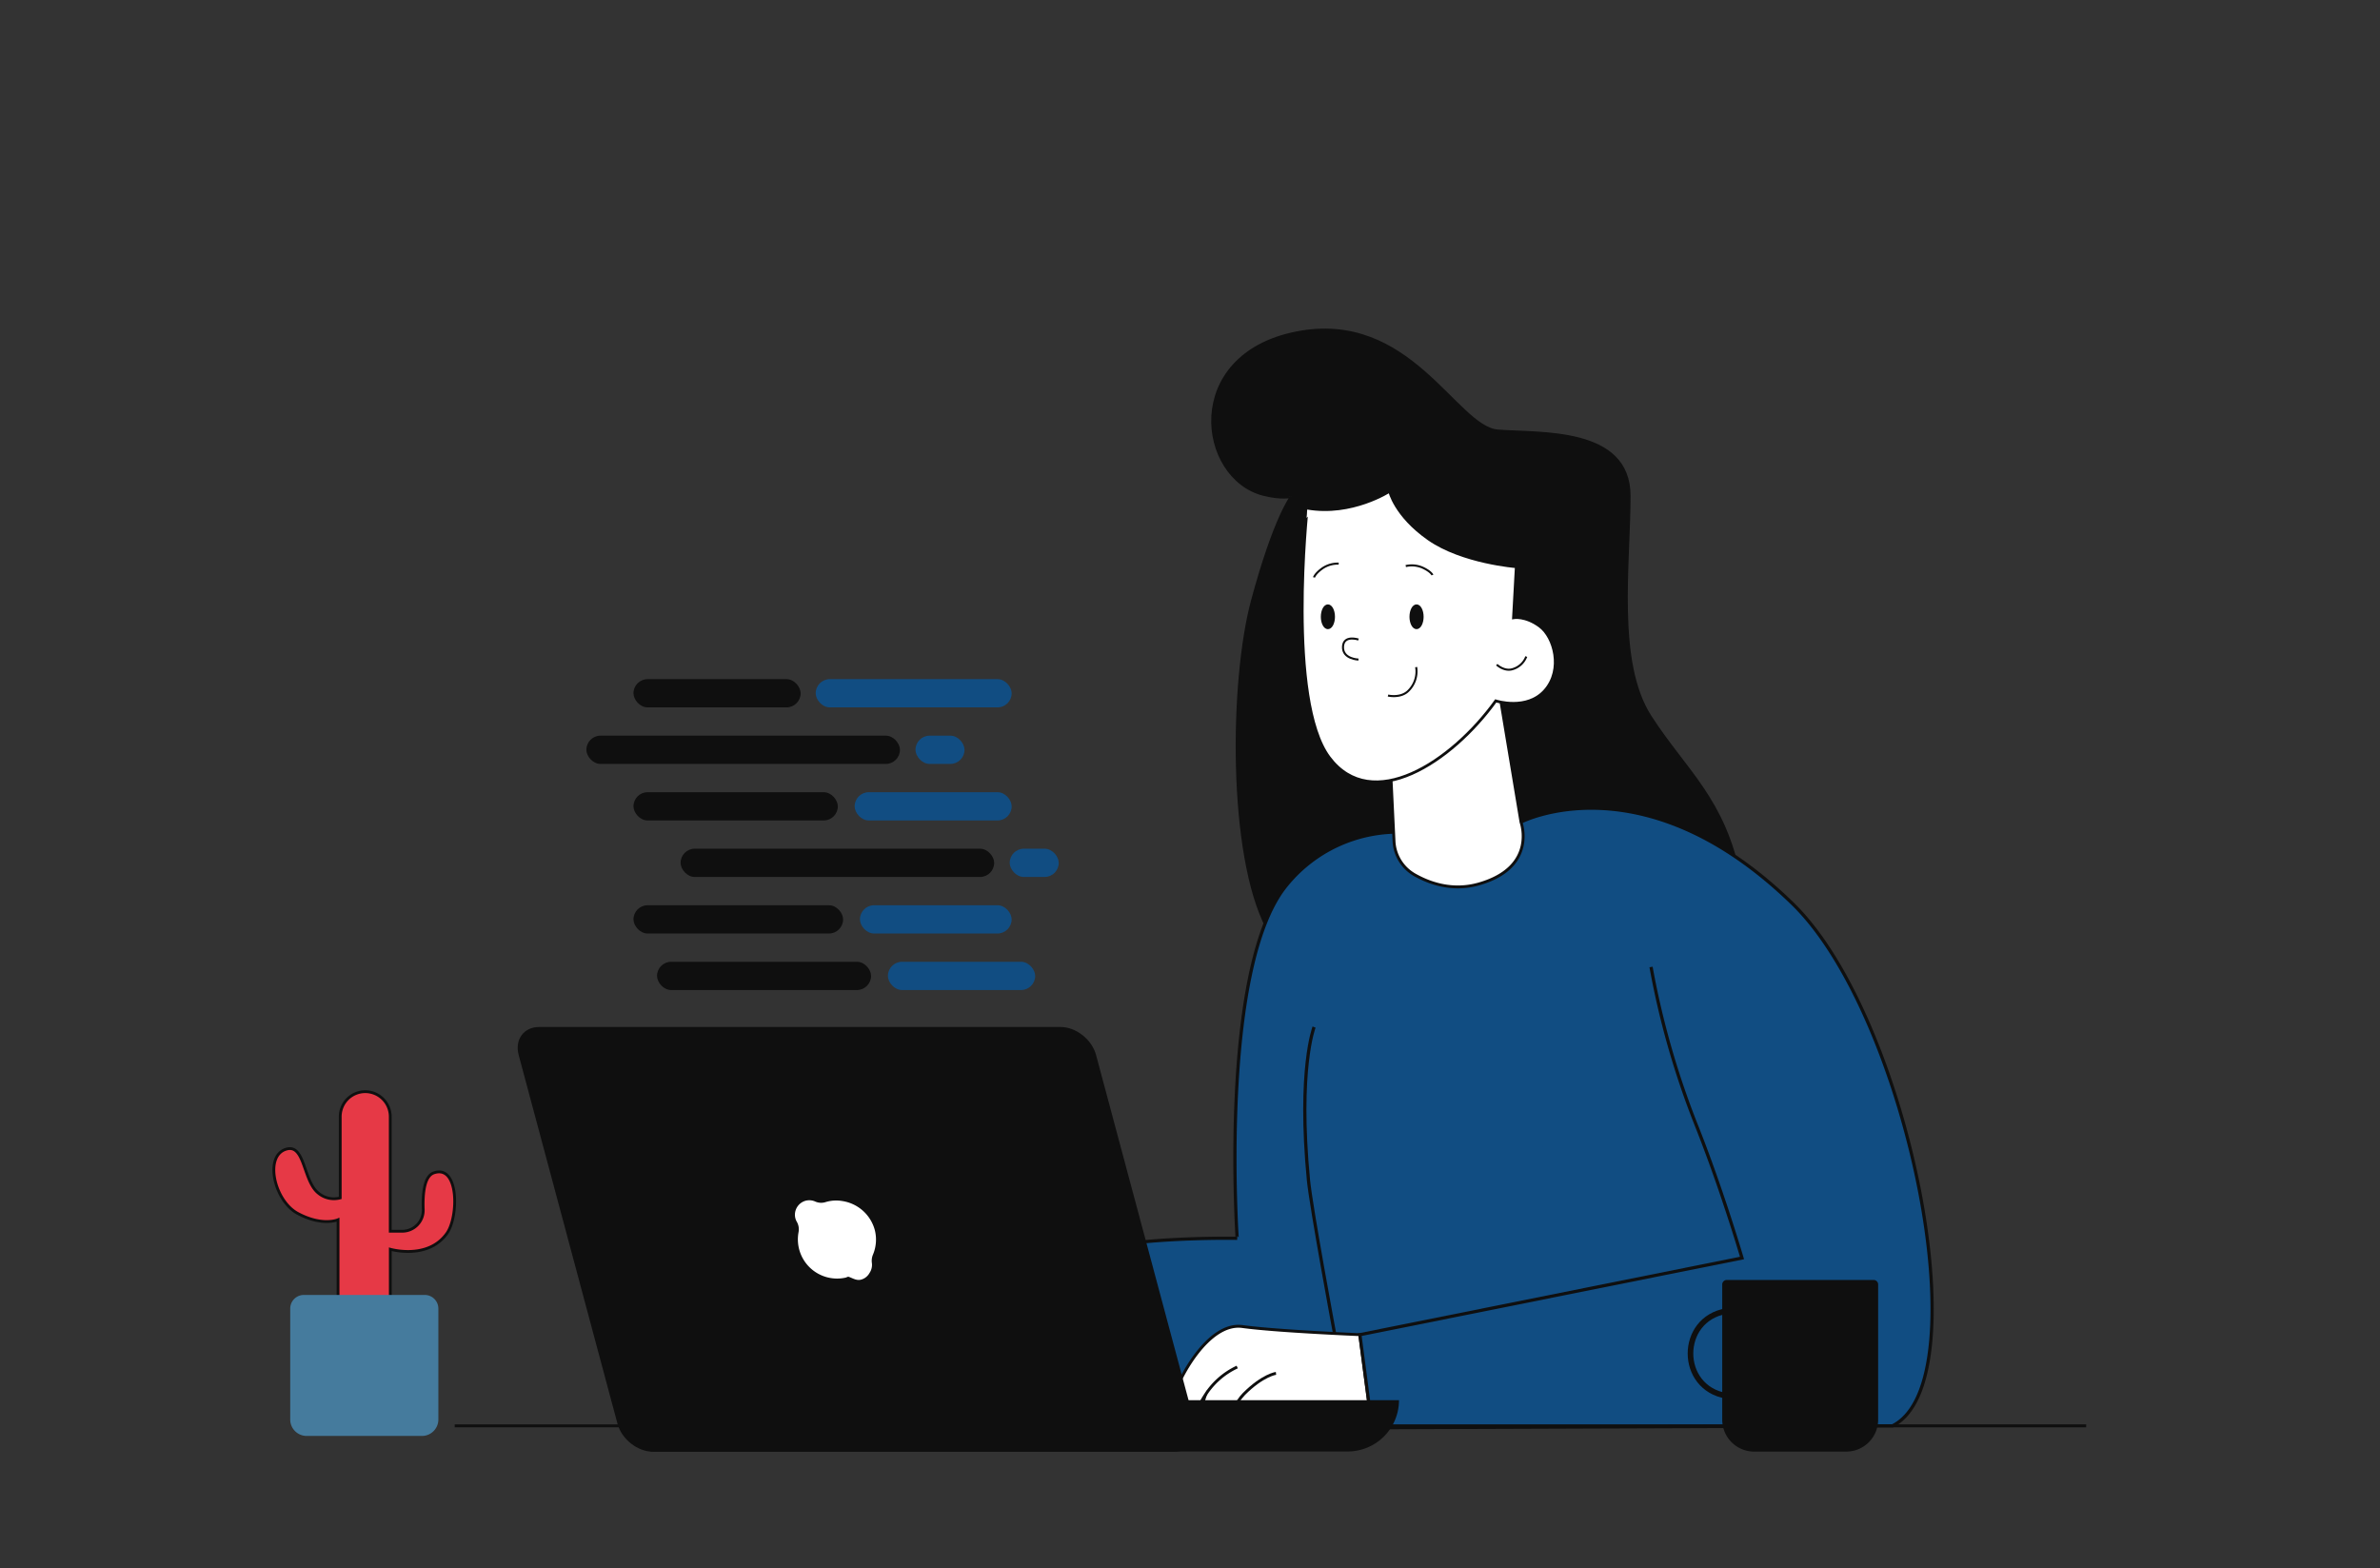 <svg xmlns="http://www.w3.org/2000/svg" id="Layer_1" data-name="Layer 1" viewBox="0 0 850 560"><rect x="0" y="0" width="850" height="560" fill="#333333" stroke="none"/><defs><style>.cls-1,.cls-10,.cls-4{fill:#fff;}.cls-1,.cls-11,.cls-13,.cls-14,.cls-2,.cls-3,.cls-4,.cls-5,.cls-6,.cls-7{stroke:#0f0f0f;stroke-miterlimit:10;}.cls-1{stroke-width:1.03px;}.cls-2,.cls-5,.cls-9{fill:#0f0f0f;}.cls-12,.cls-13,.cls-14,.cls-3{fill:#114d82;}.cls-3{stroke-width:1.15px;}.cls-5,.cls-6{stroke-width:0.73px;}.cls-11,.cls-6{fill:none;}.cls-7{fill:#e63946;}.cls-8{fill:#457b9d;}.cls-11{stroke-width:2px;}.cls-13{stroke-width:1.07px;}.cls-14{stroke-width:1.04px;}</style></defs><path class="cls-1" d="M253.71,477.68s-6.74-4.38-20.56,12.85c-2.47,3.1-9.66,12.79-4.33,15.25s10.17-8.32,16.46-11.66c7.89-4.19,12.24-3.44,12.24-3.44"></path><path class="cls-1" d="M297.59,510.62a91.62,91.62,0,0,1-13.87.48c-8.06-.29-15.16-4.87-17.75-6.17l-4.83-2.43a7.77,7.77,0,0,0-9.89,2.58c-2.08,3-4.64,6-6.4,5.36-3.15-1.14-3.2-4.77-3.15-6.27a.2.2,0,0,0-.37-.11c-1,1.47-3.45,4.63-6.66,4.11-8-1.31,4.2-31.95,13.56-35.5s47.88,3.13,47.88,3.13"></path><path class="cls-1" d="M257.52,488.45s-11.28-2.32-14.24,7.84a71.24,71.24,0,0,0-1.95,9.24"></path><path class="cls-2" d="M451.25,176.56c-23.22-5.91-29-49.53,11.65-57.66s57,33.8,72,35,46.94-1.25,46.94,23.16-5,59.46,7.52,78.87,26.29,29.42,31.92,57.58-15.9,74.57-52.15,82.21c-31.3,6.6-83.57-1.57-116.48-64.24-13.79-26.28-13.05-88.27-5.38-116.86,7.94-29.63,14-37.35,14-37.35S457.91,178.25,451.25,176.56Z"></path><path class="cls-3" d="M500.82,297.17l42.36-3.58s43.67-22.74,97,29.13c41.58,40.43,67.43,170.63,35.71,186.49l-378.32,1.36L296,473s52.34-18.9,96.14-27.3c21.1-4.05,49.71-3.46,49.71-3.46S435.41,346.64,459,316.72A51.38,51.38,0,0,1,500.82,297.17Z"></path><path class="cls-1" d="M495.72,255.63l2.14,44.73a14.6,14.6,0,0,0,7.27,12c5.43,3.11,13.62,6,23,3.34,21-6,15.09-22.08,15.09-22.08l-9-54.06Z"></path><path class="cls-4" d="M474.71,270.5c15.21,20.28,43.67,1.78,59.49-20.19,0,0,11.19,3.63,17.65-3.81s3.26-19-1.91-22.84-9.4-3.06-9.4-3.06l1-18.21s-19.29-1.49-31.31-9.9-13.93-17.07-13.93-17.07-13.49,8.81-29.43,6.05C466.84,181.47,459.5,250.22,474.71,270.5Z"></path><ellipse class="cls-5" cx="505.91" cy="220.27" rx="2.16" ry="4.06"></ellipse><ellipse class="cls-5" cx="474.25" cy="220.27" rx="2.16" ry="4.06"></ellipse><path class="cls-6" d="M495.72,248.4s4.23,1,7-1.43a9.69,9.69,0,0,0,3.05-8.73"></path><path class="cls-6" d="M534.55,237.37s2.41,2.28,5.2,1.72a7.42,7.42,0,0,0,5.35-4.62"></path><path class="cls-6" d="M485.17,235.55s-5.69-.16-5.53-4.55,5.53-2.6,5.53-2.6"></path><path class="cls-1" d="M451.39,475.1l-6.78,30a102.93,102.93,0,0,0,20,5.26c10.87,1.63,25.46,0,25.46,0l-4.43-33.72"></path><path class="cls-6" d="M502.06,202.16a9.62,9.62,0,0,1,6,.56c3,1.38,3.53,2.63,3.53,2.63"></path><path class="cls-1" d="M447.5,493.6,439.07,504s-3.56,10.45,2.71,11.29c3.86.51,6.37-4.42,9.38-9"></path><path class="cls-6" d="M478.1,201.29a9.7,9.7,0,0,0-5.81,1.68c-2.67,1.91-3,3.24-3,3.24"></path><path class="cls-1" d="M439.18,475.91l-8.64,22.14s-5.9,16.25.37,17.09,7.85-11.8,13.28-17.24c6.79-6.82,11.52-7.43,11.52-7.43"></path><path class="cls-3" d="M490.1,510.37l-4.43-33.72,136.48-27.38s-7.12-24.33-16.31-47.39a296.28,296.28,0,0,1-16.18-56.54"></path><path class="cls-1" d="M485.67,476.65s-29.81-1.23-41.93-2.9-23,18.4-25.29,27-2.93,11.49,1.46,12.12,5.83-7.47,10.63-14.79a27,27,0,0,1,11.32-9.87"></path><path class="cls-7" d="M120.73,481.47V435.61s-5.57,2.47-14.43-2.28c-8.42-4.51-12.14-20.91-3.81-23,6.42-1.6,5.81,11.52,11.22,15.77a8.66,8.66,0,0,0,7.8,1.71v-29a8.93,8.93,0,0,1,8.93-8.94h0a8.94,8.94,0,0,1,8.94,8.94v40.9l4.35,0a7.49,7.49,0,0,0,7.42-7.8c-.19-5.32.29-11.86,3.8-13.05,9-3.07,8.86,15.6,4.71,21.54-6.77,9.68-20.26,5.75-20.26,5.75v36.46Z"></path><path class="cls-8" d="M108.53,462.46h43.15a4.88,4.88,0,0,1,4.88,4.88v39.6a5.88,5.88,0,0,1-5.88,5.88H109.53a5.88,5.88,0,0,1-5.88-5.88v-39.6A4.88,4.88,0,0,1,108.53,462.46Z"></path><path class="cls-9" d="M218.27,500.05H499.64a18.31,18.31,0,0,1-18.31,18.31H232.47Z"></path><path class="cls-9" d="M419.44,518.45H233.17c-5.48,0-11.17-4.48-12.64-10L185.24,376.77c-1.47-5.49,1.81-10,7.3-10H378.81c5.48,0,11.17,4.48,12.64,10l35.29,131.71C428.21,514,424.92,518.45,419.44,518.45Z"></path><path class="cls-10" d="M312.42,439.25a14.22,14.22,0,0,0-11.58-10.32,12.94,12.94,0,0,0-5.87.34,5.24,5.24,0,0,1-3.74-.13,5.14,5.14,0,0,0-4-.16,5.21,5.21,0,0,0-3.33,4.91,5,5,0,0,0,.68,2.45,5.37,5.37,0,0,1,.62,3.68A14,14,0,0,0,302,456.28c.37-.09.81-.39,1.08-.3,1.33.43,2.7,1.39,4.27,1.06a4.89,4.89,0,0,0,3.18-2.4,5.21,5.21,0,0,0,.86-3.58,5.64,5.64,0,0,1,.42-3.08A13.85,13.85,0,0,0,312.42,439.25Z"></path><path class="cls-3" d="M469.31,366.8s-5.83,15-2,54.71c1,10.07,9.32,54.72,9.32,54.72"></path><path class="cls-9" d="M616.7,457.11h52.45a1.62,1.62,0,0,1,1.62,1.62V507a11.41,11.41,0,0,1-11.41,11.41H626.49A11.41,11.41,0,0,1,615.08,507V458.73A1.62,1.62,0,0,1,616.7,457.11Z"></path><path class="cls-11" d="M616.6,468.23h0c-17.14,2.81-17.14,27.45,0,30.27h0"></path><rect class="cls-9" x="234.65" y="343.48" width="76.45" height="10.09" rx="5.05"></rect><rect class="cls-12" x="317.11" y="343.48" width="52.6" height="10.09" rx="5.05"></rect><rect class="cls-9" x="226.24" y="323.29" width="74.87" height="10.09" rx="5.05"></rect><rect class="cls-12" x="307.12" y="323.29" width="54.18" height="10.09" rx="5.05"></rect><rect class="cls-9" x="243.07" y="303.1" width="111.99" height="10.09" rx="5.05"></rect><rect class="cls-12" x="360.61" y="303.1" width="17.51" height="10.09" rx="5.05"></rect><rect class="cls-9" x="226.24" y="282.92" width="72.98" height="10.09" rx="5.05"></rect><rect class="cls-12" x="305.23" y="282.92" width="56.08" height="10.09" rx="5.05"></rect><rect class="cls-9" x="209.42" y="262.73" width="111.99" height="10.09" rx="5.05"></rect><rect class="cls-12" x="326.96" y="262.73" width="17.51" height="10.09" rx="5.05"></rect><rect class="cls-9" x="226.24" y="242.54" width="59.7" height="10.09" rx="5.05"></rect><rect class="cls-12" x="291.32" y="242.54" width="69.99" height="10.09" rx="5.05"></rect><line class="cls-13" x1="481.33" y1="509.21" x2="745.05" y2="509.21"></line><line class="cls-14" x1="162.4" y1="509.21" x2="411.46" y2="509.21"></line></svg>